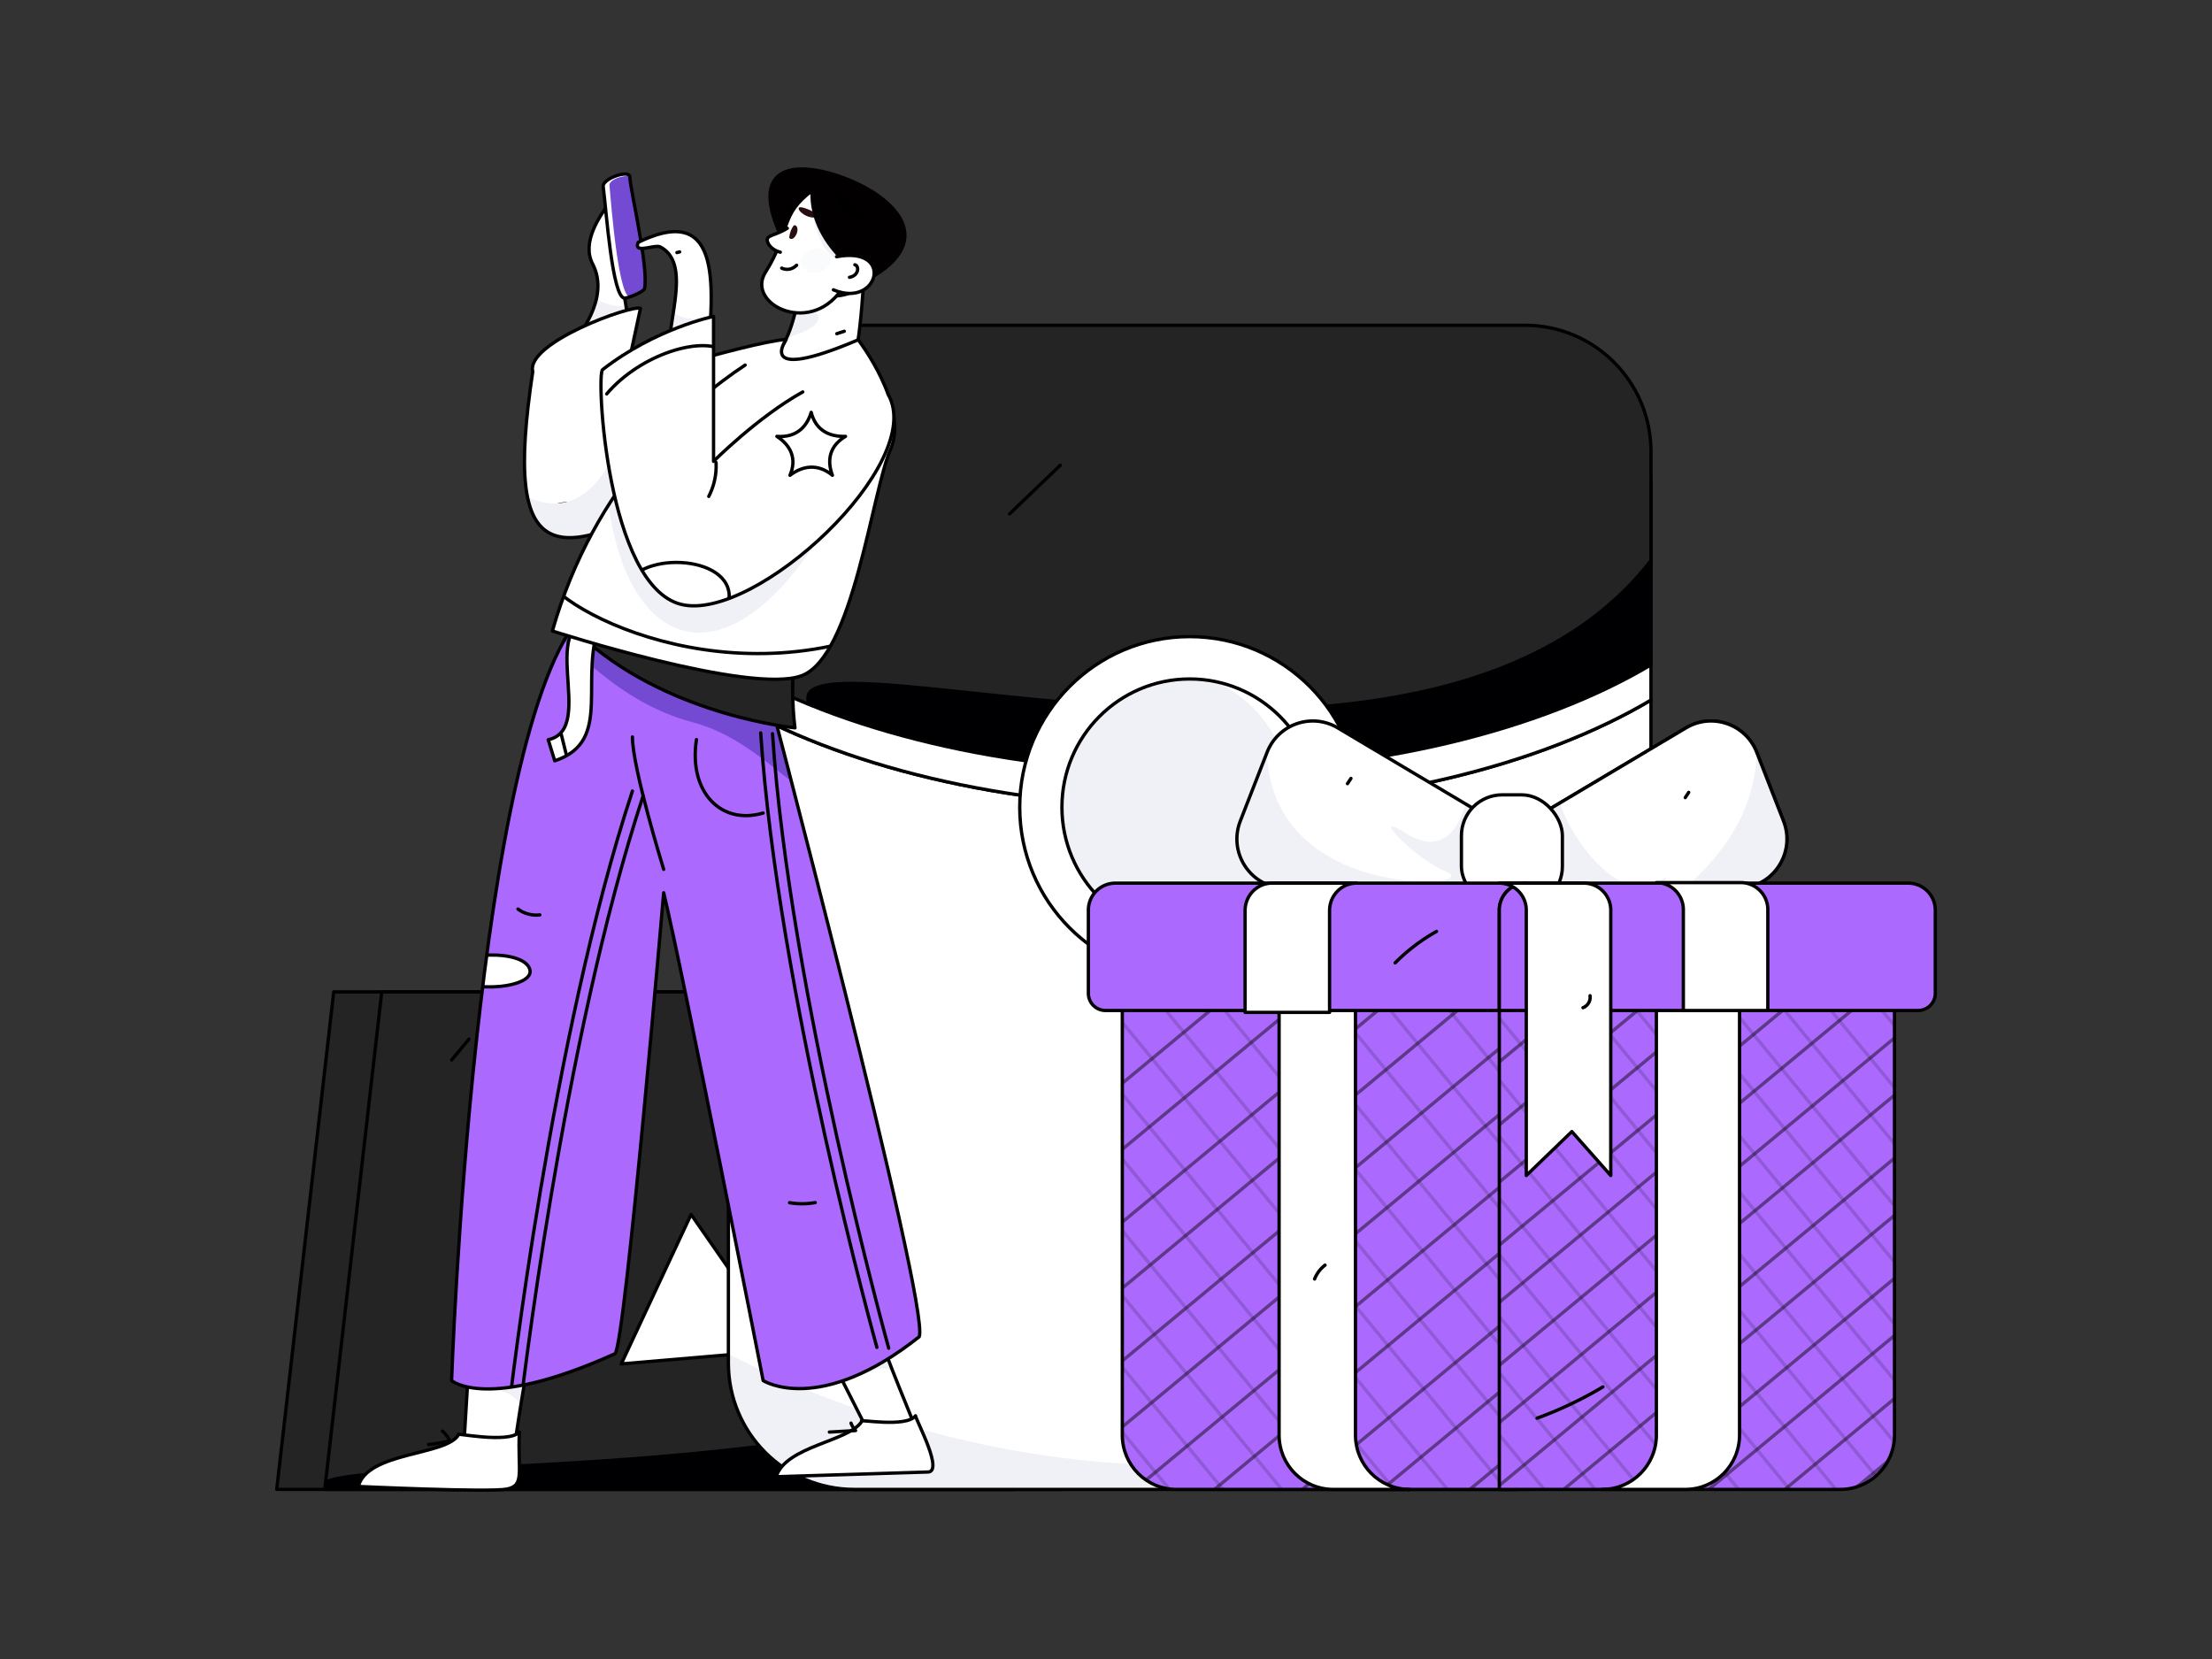 <svg xmlns="http://www.w3.org/2000/svg" viewBox="0 0 4000 3000" id="referral-marketing">
  <rect x="0" y="0" width="4000" height="3000" fill="#333333" stroke="none"/>
  <defs>
    <clipPath id="a">
      <polygon fill="#242424" stroke="#020000" stroke-linecap="round" stroke-linejoin="round" stroke-width="6" points="1922.205 2693.334 587.269 2693.334 690.335 1793.656 1819.138 1793.656 1922.205 2693.334"></polygon>
    </clipPath>
    <clipPath id="b">
      <path fill="#fff" stroke="#020000" stroke-linecap="round" stroke-linejoin="round" stroke-width="6" d="M1317.162,1265.902V2464.844c0,126.19,101.93,228.49,227.668,228.49H2757.815c125.737,0,227.668-102.3,227.668-228.49V1265.902c-199.404,118.384-499.016,193.736-834.161,193.736S1516.567,1384.286,1317.162,1265.902Z"></path>
    </clipPath>
    <clipPath id="c">
      <path fill="#242424" stroke="#020000" stroke-linecap="round" stroke-linejoin="round" stroke-width="6" d="M2757.815,588.239H1544.831c-125.739,0-227.668,102.287-227.668,228.477v385.55c199.404,118.384,499.014,193.736,834.16,193.736s634.757-75.353,834.161-193.736v-385.55C2985.483,690.525,2883.552,588.239,2757.815,588.239Z"></path>
    </clipPath>
    <clipPath id="d">
      <ellipse cx="2151.323" cy="1459.639" fill="#fff" stroke="#020000" stroke-linecap="round" stroke-linejoin="round" stroke-width="6" rx="231.017" ry="231.845"></ellipse>
    </clipPath>
    <clipPath id="e">
      <path fill="#fff" stroke="#020000" stroke-linecap="round" stroke-linejoin="round" stroke-width="6" d="M2712.195,1630.141l-392.214-24.144c-60.041-3.696-99.072-65.058-77.152-121.294l48.464-124.333c19.928-51.127,80.756-72.134,127.8-44.138l314.912,187.41Z"></path>
    </clipPath>
    <clipPath id="f">
      <path fill="#fff" stroke="#020000" stroke-linecap="round" stroke-linejoin="round" stroke-width="6" d="M2755.813,1630.141l392.214-24.144c60.041-3.696,99.072-65.058,77.152-121.294l-48.464-124.333c-19.928-51.127-80.756-72.134-127.8-44.138l-314.912,187.41Z"></path>
    </clipPath>
    <clipPath id="g">
      <path fill="#ab69fe" stroke="#020000" stroke-linecap="round" stroke-linejoin="round" stroke-width="6" d="M2744.1,2693.334h-616.691c-54.076,0-97.914-44.008-97.914-98.295V1755.942H2744.1Z"></path>
    </clipPath>
    <clipPath id="h">
      <path fill="#ab69fe" stroke="#020000" stroke-linecap="round" stroke-linejoin="round" stroke-width="6" d="M2711.236,2693.334h616.691c54.076,0,97.914-44.008,97.914-98.295V1755.942h-714.605Z"></path>
    </clipPath>
    <clipPath id="i">
      <path fill="#fff" stroke="#020000" stroke-linecap="round" stroke-linejoin="round" stroke-width="6" d="M1591.15,2414.602c0,11.368,71.067,183.028,71.067,183.028h-87.724l-100.089-197.238Z"></path>
    </clipPath>
    <clipPath id="j">
      <path fill="#fff" stroke="#020000" stroke-linecap="round" stroke-linejoin="round" stroke-width="6" d="M958.652,2453.993c-6.404,9.935-33.899,197.608-33.899,197.608l-85.426-46.482,13.643-225.404Z"></path>
    </clipPath>
    <clipPath id="k">
      <path fill="#fff" stroke="#020000" stroke-linecap="round" stroke-linejoin="round" stroke-width="6" d="M1099.373,370.087c-13.412,19.558-48.549,67.415-27.718,107.18,33.513,63.974-31.541,136.635-31.541,136.635,3.254-3.529,116.076-28.081,96.874-30.536C1127.723,529.378,1106.742,394.505,1099.373,370.087Z"></path>
    </clipPath>
    <clipPath id="l">
      <path fill="#fff" stroke="#020000" stroke-linecap="round" stroke-linejoin="round" stroke-width="6" d="M1158.135,557.582c-15.466-6.942-207.858,62.311-194.738,114.375-53.11,353.175,27.936,377.772,357.698,162.875,147.611-116.876,224.48-81.374,121.048-219.092-19.039-18.866-307.798,74.18-311.488,69.847Z"></path>
    </clipPath>
    <clipPath id="m">
      <path fill="#fff" stroke="#020000" stroke-linecap="round" stroke-linejoin="round" stroke-width="6" d="M1561.9,497.651c-1.359,43.339-7.55,105.843-12.182,129.115-15.044,75.592-48.38,39.179-137.587,119.449-12.784,23.608-32.485-32.325-17.581-94.636,36.512-32.878,45.172-98.989,49.729-113.501C1443.553,537.766,1559.803,498.783,1561.9,497.651Z"></path>
    </clipPath>
    <clipPath id="n">
      <path fill="#020000" stroke="#020000" stroke-linecap="round" stroke-linejoin="round" stroke-width="6" d="M1443.477,484.262c-107.372-174.128-26.351-198.005,69.073-167.264s192.605,114.146,56.597,188.349l-47.564-12.364-3.021-48.934"></path>
    </clipPath>
    <clipPath id="o">
      <path fill="#fff" stroke="#020000" stroke-linecap="round" stroke-linejoin="round" stroke-width="6" d="M1469.709,343.999c-61.312,44.873-39.044,74.617-85.458,148.24-37.103,58.855,87.048,119.373,142.624,23.254s6.105-155.047,6.105-155.047"></path>
    </clipPath>
    <clipPath id="p">
      <path fill="#fff" d="M1430.157,416.809c-11.727,31.966,13.888,39.655,26.526,10.493C1468.41,395.337,1442.796,387.647,1430.157,416.809Z"></path>
    </clipPath>
    <clipPath id="q">
      <path fill="#020000" stroke="#020000" stroke-linecap="round" stroke-linejoin="round" stroke-width="6" d="M1470.728,326.129c-19.924,111.19,98.419,179.217,98.419,179.217l37.266-35.784L1560.69,364.42Z"></path>
    </clipPath>
    <clipPath id="r">
      <path fill="#ab69fe" stroke="#020000" stroke-linecap="round" stroke-linejoin="round" stroke-width="6" d="M1662.217,2417.303c-181.534,143.931-282.183,79.246-282.183,79.246s-146.003-743.33-179.904-882.156c0,0-69.513,814.38-87.901,833.489-232.039,104.957-295.586,48.667-295.586,48.667s40.583-1179.372,238.337-1387.611l321.153,93.428S1682.995,2363.199,1662.217,2417.303Z"></path>
    </clipPath>
    <clipPath id="s">
      <path fill="#fff" stroke="#020000" stroke-linecap="round" stroke-linejoin="round" stroke-width="6" d="M1003.14,1375.794l-11.757-38.147c91.766-20.027-31.473-224.118,97.698-221.881C1041.476,1224.443,1112.756,1339.372,1003.14,1375.794Z"></path>
    </clipPath>
    <clipPath id="t">
      <path fill="#fff" stroke="#020000" stroke-linecap="round" stroke-linejoin="round" stroke-width="6" d="M1347.455,660.161c-100.649,66.293-273.029,215.69-348.592,480.84,0,0,357.897,115.61,450.844,80.851S1576.585,889.82,1610.485,812.22s-58.526-197.746-58.526-197.746c-187.671,79.86-130.613,0-130.613,0"></path>
    </clipPath>
    <clipPath id="u">
      <path fill="#fff" stroke="#020000" stroke-linecap="round" stroke-linejoin="round" stroke-width="6" d="M1129.434,539.158c5.682.155,34.926-11.423,36.125-17.338,7.791-38.444-26.708-182.591-26.519-201.545.146-14.661-50.128,2.635-48.265,17.044C1096.339,380.346,1107.131,538.549,1129.434,539.158Z"></path>
    </clipPath>
    <clipPath id="v">
      <path fill="#fff" stroke="#020000" stroke-linecap="round" stroke-linejoin="round" stroke-width="6" d="M1274.904,712.327c5.444-127.38,50.15-331.365-88.47-287.293A240.619,240.619,0,0,0,1154.072,438.28c-9.287,21.941,29.926,3.083,39.861,8.26,57.489,29.957,11.597,134.292,16.368,195.458C1196.901,645.984,1266.358,701.529,1274.904,712.327Z"></path>
    </clipPath>
    <clipPath id="w">
      <path fill="#fff" stroke="#020000" stroke-linecap="round" stroke-linejoin="round" stroke-width="6" d="M1451.662,708.731c-81.662,45.474-161.337,125.55-161.337,125.55V572.205s-104.672,21.531-200.675,96.224c-11.845,9.216,7.785,390.207,141.586,424.342s446.418-256.016,374.645-379.758"></path>
    </clipPath>
  </defs>
  <path fill="#fff" stroke="#020000" stroke-linecap="round" stroke-linejoin="round" stroke-width="6" d="M1390.317,1916.552h-17.227v-499.93c0-113.563-92.062-205.955-205.22-205.955-113.166,0-205.229,92.392-205.229,205.955v499.93H945.415v-499.93c0-123.094,99.792-223.243,222.455-223.243,122.654,0,222.447,100.15,222.447,223.243Z"></path>
  <polygon fill="#242424" stroke="#020000" stroke-linecap="round" stroke-linejoin="round" stroke-width="6" points="1835.336 2693.334 500.4 2693.334 603.466 1793.656 1732.27 1793.656 1835.336 2693.334"></polygon>
  <polygon fill="#242424" points="1922.205 2693.334 587.269 2693.334 690.335 1793.656 1819.138 1793.656 1922.205 2693.334"></polygon>
  <g clip-path="url(#a)">
    <path fill="#000002" d="M2379.934,1739.803c325.681,1093.68-1919.506,843.745-1792.665,953.532s1125.197,428.68,1125.197,428.68l482.258-96.858-206.682-1336.24-152.706-56.57"></path>
  </g>
  <polygon fill="none" stroke="#020000" stroke-linecap="round" stroke-linejoin="round" stroke-width="6" points="1922.205 2693.334 587.269 2693.334 690.335 1793.656 1819.138 1793.656 1922.205 2693.334"></polygon>
  <ellipse cx="1040.9" cy="1916.548" fill="#000002" rx="18.277" ry="18.342"></ellipse>
  <ellipse cx="1468.573" cy="1916.548" fill="#000002" rx="18.277" ry="18.342"></ellipse>
  <path fill="#fff" stroke="#020000" stroke-linecap="round" stroke-linejoin="round" stroke-width="6" d="M1477.19,1916.552H1459.963v-499.93c0-113.563-92.062-205.955-205.229-205.955-113.158,0-205.22,92.392-205.22,205.955v499.93h-17.226v-499.93c0-123.094,99.792-223.243,222.447-223.243,122.663,0,222.455,100.15,222.455,223.243Z"></path>
  <polygon fill="#fff" stroke="#020000" stroke-linecap="round" stroke-linejoin="round" stroke-width="6" points="1249.716 2196.117 1123.431 2466.404 1419.814 2441.018 1249.716 2196.117"></polygon>
  <ellipse cx="1022.624" cy="2163.198" fill="#242424" stroke="#020000" stroke-linecap="round" stroke-linejoin="round" stroke-width="6" rx="110.008" ry="110.402"></ellipse>
  <rect width="160.021" height="160.594" x="1370.286" y="2082.901" fill="#fff" stroke="#020000" stroke-linecap="round" stroke-linejoin="round" stroke-width="6"></rect>
  <path fill="none" stroke="#020000" stroke-linecap="round" stroke-linejoin="round" stroke-width="6" d="m848.081 1878.993-31.315 37.713M1681.072 2394.405a501.275 501.275 0 0 1-62.631 94.283"></path>
  <path fill="#fff" d="M1317.162,1265.902V2464.844c0,126.19,101.93,228.49,227.668,228.49H2757.815c125.737,0,227.668-102.3,227.668-228.49V1265.902c-199.404,118.384-499.016,193.736-834.161,193.736S1516.567,1384.286,1317.162,1265.902Z"></path>
  <g clip-path="url(#b)">
    <path fill="#eff1f7" d="M1073.363,2304.782c999.518,678.836,1948.376,188.565,2108.085-47.141s114.271,490.27,114.271,490.27S2227.312,3277.989,2105.048,3220.649s-1031.685-208.747-1031.685-208.747"></path>
  </g>
  <path fill="none" stroke="#020000" stroke-linecap="round" stroke-linejoin="round" stroke-width="6" d="M1317.162,1265.902V2464.844c0,126.19,101.93,228.49,227.668,228.49H2757.815c125.737,0,227.668-102.3,227.668-228.49V1265.902c-199.404,118.384-499.016,193.736-834.161,193.736S1516.567,1384.286,1317.162,1265.902Z"></path>
  <path fill="#fff" stroke="#020000" stroke-linecap="round" stroke-linejoin="round" stroke-width="6" d="M2757.815,651.875H1544.831c-125.739,0-227.668,102.287-227.668,228.477v385.55c199.404,118.384,499.014,193.736,834.16,193.736s634.757-75.353,834.161-193.736v-385.55C2985.483,754.162,2883.552,651.875,2757.815,651.875Z"></path>
  <path fill="#242424" d="M2757.815,588.239H1544.831c-125.739,0-227.668,102.287-227.668,228.477v385.55c199.404,118.384,499.014,193.736,834.16,193.736s634.757-75.353,834.161-193.736v-385.55C2985.483,690.525,2883.552,588.239,2757.815,588.239Z"></path>
  <g clip-path="url(#c)">
    <path fill="#000002" d="M3116.319,588.239c-30.298,1129.623-1722.349,490.667-1656.51,684.404s-384.795,294.205-384.795,294.205l2011.007,151.014,375.786-1426.34-474.673-25.142"></path>
  </g>
  <path fill="none" stroke="#020000" stroke-linecap="round" stroke-linejoin="round" stroke-width="6" d="M2757.815,588.239H1544.831c-125.739,0-227.668,102.287-227.668,228.477v385.55c199.404,118.384,499.014,193.736,834.16,193.736s634.757-75.353,834.161-193.736v-385.55C2985.483,690.525,2883.552,588.239,2757.815,588.239Z"></path>
  <ellipse cx="2151.323" cy="1459.639" fill="#fff" stroke="#020000" stroke-linecap="round" stroke-linejoin="round" stroke-width="6" rx="307.327" ry="308.428"></ellipse>
  <ellipse cx="2151.323" cy="1459.639" fill="#fff" rx="231.017" ry="231.845"></ellipse>
  <g clip-path="url(#d)">
    <ellipse cx="2102.436" cy="1443.932" fill="#eff1f7" rx="231.017" ry="231.845"></ellipse>
  </g>
  <ellipse cx="2151.323" cy="1459.639" fill="none" stroke="#020000" stroke-linecap="round" stroke-linejoin="round" stroke-width="6" rx="231.017" ry="231.845"></ellipse>
  <path fill="none" stroke="#020000" stroke-linecap="round" stroke-linejoin="round" stroke-width="6" d="m1917.348 841.304-91.859 87.997M2648.323 2065.044a295.22 295.22 0 0 1-113.272 112.516"></path>
  <path fill="#000002" d="M1348.554,2207.401l68.894,25.142"></path>
  <path fill="#fff" d="M2712.195,1630.141l-392.214-24.144c-60.041-3.696-99.072-65.058-77.152-121.294l48.464-124.333c19.928-51.127,80.756-72.134,127.8-44.138l314.912,187.41Z"></path>
  <g clip-path="url(#e)">
    <path fill="#eff1f7" d="M2659.255,1402.418c-9.693,99.74-50.888,146.772-117.931,103.794s11.282,42.977,75.915,71.359-319.048,52.57-325.946-217.202c-4.575-178.928-64.184,178.638-64.184,178.638l9.552,144.791,67.992,40.545,289.174,48.654,130.856-128.121V1474.588Z"></path>
  </g>
  <path fill="none" stroke="#020000" stroke-linecap="round" stroke-linejoin="round" stroke-width="6" d="M2712.195,1630.141l-392.214-24.144c-60.041-3.696-99.072-65.058-77.152-121.294l48.464-124.333c19.928-51.127,80.756-72.134,127.8-44.138l314.912,187.41Z"></path>
  <path fill="#fff" stroke="#020000" stroke-linecap="round" stroke-linejoin="round" stroke-width="6" d="M2755.813,1630.141l392.214-24.144c60.041-3.696,99.072-65.058,77.152-121.294l-48.464-124.333c-19.928-51.127-80.756-72.134-127.8-44.138l-314.912,187.41Z"></path>
  <path fill="#fff" d="M2755.813,1630.141l392.214-24.144c60.041-3.696,99.072-65.058,77.152-121.294l-48.464-124.333c-19.928-51.127-80.756-72.134-127.8-44.138l-314.912,187.41Z"></path>
  <g clip-path="url(#f)">
    <path fill="#eff1f7" d="M2808.753,1402.418c9.693,99.74,119.467,236.578,186.51,193.601s-72.668,87.26-137.301,115.641,311.855-81.518,318.753-351.29c4.575-178.928,64.184,178.638,64.184,178.638l-9.552,144.791-67.992,40.545-289.174,48.654L2743.325,1644.875V1474.588Z"></path>
  </g>
  <path fill="none" stroke="#020000" stroke-linecap="round" stroke-linejoin="round" stroke-width="6" d="M2755.813,1630.141l392.214-24.144c60.041-3.696,99.072-65.058,77.152-121.294l-48.464-124.333c-19.928-51.127-80.756-72.134-127.8-44.138l-314.912,187.41Z"></path>
  <rect width="182.552" height="203.351" x="2642.728" y="1437.332" fill="#fff" stroke="#020000" stroke-linecap="round" stroke-linejoin="round" stroke-width="6" rx="73.76"></rect>
  <path fill="#ab69fe" d="M2744.1,2693.334h-616.691c-54.076,0-97.914-44.008-97.914-98.295V1755.942H2744.1Z"></path>
  <g clip-path="url(#g)">
    <g opacity=".16">
      <polygon fill="none" stroke="#020000" stroke-linecap="round" stroke-linejoin="round" stroke-width="6" points="2468.66 3123.507 2405.335 3175.964 1459.564 2026.07 1522.888 1973.613 2468.66 3123.507"></polygon>
      <polygon fill="none" stroke="#020000" stroke-linecap="round" stroke-linejoin="round" stroke-width="6" points="2589.427 3023.465 2526.103 3075.921 1580.332 1926.028 1643.656 1873.571 2589.427 3023.465"></polygon>
      <polygon fill="none" stroke="#020000" stroke-linecap="round" stroke-linejoin="round" stroke-width="6" points="2710.195 2923.422 2646.871 2975.879 1701.099 1825.986 1764.424 1773.529 2710.195 2923.422"></polygon>
      <polygon fill="none" stroke="#020000" stroke-linecap="round" stroke-linejoin="round" stroke-width="6" points="2830.963 2823.38 2767.639 2875.837 1821.867 1725.943 1885.191 1673.486 2830.963 2823.38"></polygon>
      <polygon fill="none" stroke="#020000" stroke-linecap="round" stroke-linejoin="round" stroke-width="6" points="2951.731 2723.337 2888.406 2775.794 1942.635 1625.901 2005.959 1573.444 2951.731 2723.337"></polygon>
      <polygon fill="none" stroke="#020000" stroke-linecap="round" stroke-linejoin="round" stroke-width="6" points="3072.498 2623.295 3009.174 2675.752 2063.403 1525.859 2126.727 1473.402 3072.498 2623.295"></polygon>
      <polygon fill="none" stroke="#020000" stroke-linecap="round" stroke-linejoin="round" stroke-width="6" points="3193.266 2523.253 3129.942 2575.71 2184.17 1425.816 2247.495 1373.359 3193.266 2523.253"></polygon>
      <polygon fill="none" stroke="#020000" stroke-linecap="round" stroke-linejoin="round" stroke-width="6" points="3314.034 2423.21 3250.71 2475.667 2304.938 1325.774 2368.262 1273.317 3314.034 2423.21"></polygon>
    </g>
    <g opacity=".46">
      <polygon fill="none" stroke="#020000" stroke-linecap="round" stroke-linejoin="round" stroke-width="6" points="1396.343 2232.396 1331.958 2154.115 2517.724 1171.843 2582.108 1250.124 1396.343 2232.396"></polygon>
      <polygon fill="none" stroke="#020000" stroke-linecap="round" stroke-linejoin="round" stroke-width="6" points="1519.133 2381.687 1454.748 2303.406 2640.514 1321.134 2704.898 1399.415 1519.133 2381.687"></polygon>
      <polygon fill="none" stroke="#020000" stroke-linecap="round" stroke-linejoin="round" stroke-width="6" points="1641.922 2530.978 1577.538 2452.697 2763.303 1470.426 2827.688 1548.706 1641.922 2530.978"></polygon>
      <polygon fill="none" stroke="#020000" stroke-linecap="round" stroke-linejoin="round" stroke-width="6" points="1764.712 2680.269 1700.328 2601.988 2886.093 1619.717 2950.478 1697.997 1764.712 2680.269"></polygon>
      <polygon fill="none" stroke="#020000" stroke-linecap="round" stroke-linejoin="round" stroke-width="6" points="1887.502 2829.56 1823.118 2751.279 3008.883 1769.008 3073.268 1847.288 1887.502 2829.56"></polygon>
      <polygon fill="none" stroke="#020000" stroke-linecap="round" stroke-linejoin="round" stroke-width="6" points="2010.292 2978.851 1945.907 2900.57 3131.673 1918.299 3196.057 1996.579 2010.292 2978.851"></polygon>
      <polygon fill="none" stroke="#020000" stroke-linecap="round" stroke-linejoin="round" stroke-width="6" points="2133.082 3128.142 2068.697 3049.861 3254.463 2067.59 3318.847 2145.87 2133.082 3128.142"></polygon>
      <polygon fill="none" stroke="#020000" stroke-linecap="round" stroke-linejoin="round" stroke-width="6" points="2255.872 3277.433 2191.487 3199.152 3377.252 2216.881 3441.637 2295.161 2255.872 3277.433"></polygon>
    </g>
  </g>
  <path fill="none" stroke="#020000" stroke-linecap="round" stroke-linejoin="round" stroke-width="6" d="M2744.1,2693.334h-616.691c-54.076,0-97.914-44.008-97.914-98.295V1755.942H2744.1Z"></path>
  <path fill="#ab69fe" d="M2711.236,2693.334h616.691c54.076,0,97.914-44.008,97.914-98.295V1755.942h-714.605Z"></path>
  <g clip-path="url(#h)">
    <g opacity=".16">
      <polygon fill="none" stroke="#020000" stroke-linecap="round" stroke-linejoin="round" stroke-width="6" points="3139.433 3003.08 3084.593 3048.509 2265.532 2052.674 2320.372 2007.245 3139.433 3003.08"></polygon>
      <polygon fill="none" stroke="#020000" stroke-linecap="round" stroke-linejoin="round" stroke-width="6" points="3244.021 2916.441 3189.181 2961.87 2370.119 1966.034 2424.96 1920.605 3244.021 2916.441"></polygon>
      <polygon fill="none" stroke="#020000" stroke-linecap="round" stroke-linejoin="round" stroke-width="6" points="3348.609 2829.802 3293.768 2875.231 2474.707 1879.395 2529.548 1833.966 3348.609 2829.802"></polygon>
      <polygon fill="none" stroke="#020000" stroke-linecap="round" stroke-linejoin="round" stroke-width="6" points="3453.197 2743.163 3398.356 2788.592 2579.295 1792.756 2634.135 1747.327 3453.197 2743.163"></polygon>
      <polygon fill="none" stroke="#020000" stroke-linecap="round" stroke-linejoin="round" stroke-width="6" points="3557.784 2656.524 3502.944 2701.953 2683.883 1706.117 2738.723 1660.688 3557.784 2656.524"></polygon>
      <polygon fill="none" stroke="#020000" stroke-linecap="round" stroke-linejoin="round" stroke-width="6" points="3662.372 2569.885 3607.532 2615.314 2788.471 1619.478 2843.311 1574.049 3662.372 2569.885"></polygon>
      <polygon fill="none" stroke="#020000" stroke-linecap="round" stroke-linejoin="round" stroke-width="6" points="3766.96 2483.246 3712.12 2528.675 2893.059 1532.839 2947.899 1487.41 3766.96 2483.246"></polygon>
      <polygon fill="none" stroke="#020000" stroke-linecap="round" stroke-linejoin="round" stroke-width="6" points="3871.548 2396.607 3816.708 2442.036 2997.646 1446.2 3052.487 1400.771 3871.548 2396.607"></polygon>
    </g>
    <g opacity=".46">
      <polygon fill="none" stroke="#020000" stroke-linecap="round" stroke-linejoin="round" stroke-width="6" points="2210.781 2231.356 2155.022 2163.564 3181.924 1312.892 3237.682 1380.685 2210.781 2231.356"></polygon>
      <polygon fill="none" stroke="#020000" stroke-linecap="round" stroke-linejoin="round" stroke-width="6" points="2317.12 2360.646 2261.361 2292.853 3288.263 1442.182 3344.021 1509.975 2317.12 2360.646"></polygon>
      <polygon fill="none" stroke="#020000" stroke-linecap="round" stroke-linejoin="round" stroke-width="6" points="2423.459 2489.936 2367.7 2422.143 3394.602 1571.472 3450.36 1639.264 2423.459 2489.936"></polygon>
      <polygon fill="none" stroke="#020000" stroke-linecap="round" stroke-linejoin="round" stroke-width="6" points="2529.798 2619.225 2474.039 2551.433 3500.941 1700.761 3556.699 1768.554 2529.798 2619.225"></polygon>
      <polygon fill="none" stroke="#020000" stroke-linecap="round" stroke-linejoin="round" stroke-width="6" points="2636.137 2748.515 2580.378 2680.722 3607.28 1830.051 3663.038 1897.844 2636.137 2748.515"></polygon>
      <polygon fill="none" stroke="#020000" stroke-linecap="round" stroke-linejoin="round" stroke-width="6" points="2742.476 2877.805 2686.717 2810.012 3713.619 1959.341 3769.377 2027.133 2742.476 2877.805"></polygon>
      <polygon fill="none" stroke="#020000" stroke-linecap="round" stroke-linejoin="round" stroke-width="6" points="2848.815 3007.094 2793.056 2939.302 3819.958 2088.63 3875.716 2156.423 2848.815 3007.094"></polygon>
      <polygon fill="none" stroke="#020000" stroke-linecap="round" stroke-linejoin="round" stroke-width="6" points="2955.154 3136.384 2899.395 3068.591 3926.297 2217.92 3982.055 2285.713 2955.154 3136.384"></polygon>
    </g>
  </g>
  <path fill="none" stroke="#020000" stroke-linecap="round" stroke-linejoin="round" stroke-width="6" d="M2711.236,2693.334h616.691c54.076,0,97.914-44.008,97.914-98.295V1755.942h-714.605Z"></path>
  <path fill="#fff" stroke="#020000" stroke-linecap="round" stroke-linejoin="round" stroke-width="6" d="M2451.14 2595.039V1755.942h-138.125v839.097c0 54.287 43.838 98.295 97.914 98.295h138.125C2494.978 2693.334 2451.14 2649.326 2451.14 2595.039ZM2995.263 1755.942v839.097c0 54.287-43.837 98.295-97.914 98.295h150.377c54.076 0 97.914-44.008 97.914-98.295V1755.942Z"></path>
  <path fill="#ab69fe" stroke="#020000" stroke-linecap="round" stroke-linejoin="round" stroke-width="6" d="M2760.002,1597.007h-743.13a48.861,48.861,0,0,0-48.765,48.955v150.204a31.074,31.074,0,0,0,31.014,31.134h712.116V1645.962A48.86,48.86,0,0,1,2760.002,1597.007Z"></path>
  <path fill="#ab69fe" stroke="#020000" stroke-linecap="round" stroke-linejoin="round" stroke-width="6" d="M3450.835,1597.007h-690.833a48.861,48.861,0,0,0-48.765,48.955v181.338h757.35a31.074,31.074,0,0,0,31.014-31.134v-150.204A48.861,48.861,0,0,0,3450.835,1597.007Z"></path>
  <path fill="#fff" stroke="#020000" stroke-linecap="round" stroke-linejoin="round" stroke-width="6" d="M3148.016 1596.019H2995.263a48.967 48.967 0 0 1 48.766 49.165v182.116h152.753V1645.184A48.966 48.966 0 0 0 3148.016 1596.019ZM2453.041 1597.007H2300.287c-26.933 0-48.765 22.243-48.765 49.681v184.027h152.753V1646.688C2404.275 1619.25 2426.108 1597.007 2453.041 1597.007ZM2711.236 1597.007h152.753a48.86 48.86 0 0 1 48.765 48.955v479.747l-70.363-79.468-82.39 79.468V1645.962A48.86 48.86 0 0 0 2711.236 1597.007Z"></path>
  <path fill="none" stroke="#020000" stroke-linecap="round" stroke-linejoin="round" stroke-width="6" d="M2597.735 1684.303a337.097 337.097 0 0 0-74.906 56.95M2898.524 2507.995a707.681 707.681 0 0 1-118.999 56.57M2442.92 1407.649l-6.26 9.43M2396.107 2287.745A59.681 59.681 0 0 0 2377.21 2312.82M2875.294 1800.568a20.186 20.186 0 0 1-12.731 21.68M3053.705 1432.88l-6.263 9.428"></path>
  <path fill="#fff" d="M1591.15,2414.602c0,11.368,71.067,183.028,71.067,183.028h-87.724l-100.089-197.238Z"></path>
  <g clip-path="url(#i)">
    <path fill="#eff1f7" d="M1486.911,2455.668c72.703,79.658,108.805-28.879,140.74,47.636,1.239-29.434,7.698-106.858-36.501-88.703"></path>
  </g>
  <path fill="none" stroke="#020000" stroke-linecap="round" stroke-linejoin="round" stroke-width="6" d="M1591.15,2414.602c0,11.368,71.067,183.028,71.067,183.028h-87.724l-100.089-197.238Z"></path>
  <path fill="#fff" stroke="#020000" stroke-linecap="round" stroke-linejoin="round" stroke-width="6" d="M1655.555,2560.115c-16.478,22.456-106.519,5.362-97.022,9.91-22.325,36.752-137.321,44.364-155.045,100.362l272.959-8.468C1708.407,2664.065,1657.423,2570.512,1655.555,2560.115Z"></path>
  <path fill="#fff" d="M958.652,2453.993c-6.404,9.935-33.899,197.608-33.899,197.608l-85.426-46.482,13.643-225.404Z"></path>
  <g clip-path="url(#j)">
    <path fill="#eff1f7" d="M839.326,2484.67c-55.911,30.11,116.666,4.212,104.23,77.617,12.617-21.534,68.233-116.604,15.095-108.294"></path>
  </g>
  <path fill="none" stroke="#020000" stroke-linecap="round" stroke-linejoin="round" stroke-width="6" d="M958.652,2453.993c-6.404,9.935-33.899,197.608-33.899,197.608l-85.426-46.482,13.643-225.404Z"></path>
  <path fill="#fff" stroke="#020000" stroke-linecap="round" stroke-linejoin="round" stroke-width="6" d="M939.162,2589.602c-19.197,21.562-119.94.45-109.879,4.587-20.93,38.18-165.246,30.657-181.29,93.799,0,0,235.274,11.003,268.332,4.762C949.744,2686.44,935.861,2660.839,939.162,2589.602Z"></path>
  <path fill="#fff" d="M1099.373,370.087c-13.412,19.558-48.549,67.415-27.718,107.18,33.513,63.974-31.541,136.635-31.541,136.635,3.254-3.529,116.076-28.081,96.874-30.536C1127.723,529.378,1106.742,394.505,1099.373,370.087Z"></path>
  <g clip-path="url(#k)">
    <path fill="#eff1f7" d="M1047.713,523.942c56.453,39.238,88.678,28.484,88.678,28.484-20.178,34.881-98.441,61.5-125.848,61.475l42.671-73.955"></path>
  </g>
  <path fill="none" stroke="#020000" stroke-linecap="round" stroke-linejoin="round" stroke-width="6" d="M1099.373,370.087c-13.412,19.558-48.549,67.415-27.718,107.18,33.513,63.974-31.541,136.635-31.541,136.635,3.254-3.529,116.076-28.081,96.874-30.536C1127.723,529.378,1106.742,394.505,1099.373,370.087Z"></path>
  <path fill="#fff" d="M1158.135,557.582c-15.466-6.942-207.858,62.311-194.738,114.375-53.11,353.175,27.936,377.772,357.698,162.875,147.611-116.876,224.48-81.374,121.048-219.092-19.039-18.866-307.798,74.18-311.488,69.847Z"></path>
  <g clip-path="url(#l)">
    <path fill="#fff" stroke="#020000" stroke-linecap="round" stroke-linejoin="round" stroke-width="6" d="M1111.765,958.048c-1.746,63.234-143.903,65.191-148.873-.007C964.639,894.813,1106.796,892.856,1111.765,958.048Z"></path>
    <path fill="#eff1f7" d="M873.198,836.255c125.665,135.343,241.613,89.541,280.791-172.518,21.573-144.301,141.019,273.754,141.019,273.754l-303.624,77.996s-41.309,84.308-72.426-25.071L887.841,881.037"></path>
  </g>
  <path fill="none" stroke="#020000" stroke-linecap="round" stroke-linejoin="round" stroke-width="6" d="M1158.135,557.582c-15.466-6.942-207.858,62.311-194.738,114.375-53.11,353.175,27.936,377.772,357.698,162.875,147.611-116.876,224.48-81.374,121.048-219.092-19.039-18.866-307.798,74.18-311.488,69.847Z"></path>
  <path fill="#fff" d="M1561.9,497.651c-1.359,43.339-7.55,105.843-12.182,129.115-15.044,75.592-48.38,39.179-137.587,119.449-12.784,23.608-32.485-32.325-17.581-94.636,36.512-32.878,45.172-98.989,49.729-113.501C1443.553,537.766,1559.803,498.783,1561.9,497.651Z"></path>
  <g clip-path="url(#m)">
    <path fill="#eff1f7" d="M1388.313,611.316c3.26,12.041,123.996-18.422,83.784-49.364l-88.966-48.247Z"></path>
  </g>
  <path fill="none" stroke="#020000" stroke-linecap="round" stroke-linejoin="round" stroke-width="6" d="M1561.9,497.651c-1.359,43.339-7.55,105.843-12.182,129.115-15.044,75.592-48.38,39.179-137.587,119.449-12.784,23.608-32.485-32.325-17.581-94.636,36.512-32.878,45.172-98.989,49.729-113.501C1443.553,537.766,1559.803,498.783,1561.9,497.651Z"></path>
  <path fill="#fff" stroke="#020000" stroke-linecap="round" stroke-linejoin="round" stroke-width="6" d="M1504.892,488.918c64.138-24.537,82.402,42.714,2.062,46.685"></path>
  <path fill="#020000" d="M1443.477,484.262c-107.372-174.128-26.351-198.005,69.073-167.264s192.605,114.146,56.597,188.349l-47.564-12.364-3.021-48.934"></path>
  <g clip-path="url(#n)">
    <path fill="#000002" d="M1456.761,358.729c-1.428-10.624-33.419-.815-43.675,59.781s23.322,28.602,23.322,28.602"></path>
  </g>
  <path fill="none" stroke="#020000" stroke-linecap="round" stroke-linejoin="round" stroke-width="6" d="M1443.477,484.262c-107.372-174.128-26.351-198.005,69.073-167.264s192.605,114.146,56.597,188.349l-47.564-12.364-3.021-48.934"></path>
  <path fill="#fff" d="M1469.709,343.999c-61.312,44.873-39.044,74.617-85.458,148.24-37.103,58.855,87.048,119.373,142.624,23.254s6.105-155.047,6.105-155.047"></path>
  <g clip-path="url(#o)">
    <path fill="#eff1f7" d="M1523.581,473.032c-60.485-19.209-57.683-131.3-57.683-131.3l46.41,15.882,23.35,58.107"></path>
  </g>
  <path fill="none" stroke="#020000" stroke-linecap="round" stroke-linejoin="round" stroke-width="6" d="M1469.709,343.999c-61.312,44.873-39.044,74.617-85.458,148.24-37.103,58.855,87.048,119.373,142.624,23.254s6.105-155.047,6.105-155.047"></path>
  <path fill="#fff" d="M1430.157,416.809c-11.727,31.966,13.888,39.655,26.526,10.493C1468.41,395.337,1442.796,387.647,1430.157,416.809Z"></path>
  <g clip-path="url(#p)">
    <path fill="#280e0e" d="M1426.807,417.709c-5.043,15.563,7.549,20.833,14.136,4.078C1445.986,406.226,1433.395,400.955,1426.807,417.709Z"></path>
  </g>
  <path fill="#fff" d="M1423.682,412.76c-20.211,12.381-33.592,12.141-35.921,18.842s6.395,20.343,23.267,24.43"></path>
  <path fill="none" stroke="#020000" stroke-linecap="round" stroke-linejoin="round" stroke-width="6" d="M1423.682,412.76c-20.211,12.381-33.592,12.141-35.921,18.842s6.395,20.343,23.267,24.43"></path>
  <path fill="#eff1f7" d="M1449.697,480.569c4.634,10.253,19.398,14.985,33.427,10.5,14.516-4.641,22.844-17.36,18.106-28.335-4.774-11.058-20.73-15.579-35.142-10.198C1452.166,457.734,1445.031,470.243,1449.697,480.569Z" opacity=".27"></path>
  <path fill="#280e0e" d="M1452.956,375.666c27.551,8.002,29.662,20.889,12.102,16.971S1434.955,370.438,1452.956,375.666Z"></path>
  <path fill="none" stroke="#020000" stroke-linecap="round" stroke-linejoin="round" stroke-width="6" d="M1440.546,479.643c-13.397,12.868-27.007,5.198-27.007,5.198"></path>
  <path fill="#020000" d="M1470.728,326.129c-19.924,111.19,98.419,179.217,98.419,179.217l37.266-35.784L1560.69,364.42Z"></path>
  <g clip-path="url(#q)">
    <path fill="#000002" d="M1575.914,477.767c-25.949-31.784-64.027-27.086-67.181-20.729s31.335,17.232,31.335,17.232"></path>
  </g>
  <path fill="none" stroke="#020000" stroke-linecap="round" stroke-linejoin="round" stroke-width="6" d="M1470.728,326.129c-19.924,111.19,98.419,179.217,98.419,179.217l37.266-35.784L1560.69,364.42Z"></path>
  <path fill="#fff" stroke="#020000" stroke-linecap="round" stroke-linejoin="round" stroke-width="6" d="M1512.798,464.194c105.806-19.87,75.792,94.411-5.764,59.889"></path>
  <path fill="none" stroke="#020000" stroke-linecap="round" stroke-linejoin="round" stroke-width="6" d="M1545.86,478.839c7.825,1.412,7.91,19.466-9.762,22.645"></path>
  <path fill="#000002" d="M1513.394,346.655c-10.272,30.416,55.818,56.328,55.818,56.328Z"></path>
  <path fill="#ab69fe" d="M1662.217,2417.303c-181.534,143.931-282.183,79.246-282.183,79.246s-146.003-743.33-179.904-882.156c0,0-69.513,814.38-87.901,833.489-232.039,104.957-295.586,48.667-295.586,48.667s40.583-1179.372,238.337-1387.611l321.153,93.428S1682.995,2363.199,1662.217,2417.303Z"></path>
  <g clip-path="url(#r)">
    <path fill="#754ad2" d="M854.203,981.398c153.831,167.605,251.262,285.648,398.216,324.656s206.25,182.618,375.53,195.256,53.366-212.634,53.366-212.634l-254.163-142.061-408.183-35.985"></path>
    <path fill="none" stroke="#020000" stroke-linecap="round" stroke-linejoin="round" stroke-width="6" d="M1163.008,1439.273c-146.424,443.784-222.381,1108.97-222.381,1108.97"></path>
    <path fill="none" stroke="#020000" stroke-linecap="round" stroke-linejoin="round" stroke-width="6" d="M1143.624 1430.453c-146.424 443.784-222.381 1108.97-222.381 1108.97M1396.946 1326.77c30.562 464.75 210.114 1111.19 210.114 1111.19"></path>
    <path fill="none" stroke="#020000" stroke-linecap="round" stroke-linejoin="round" stroke-width="6" d="M1375.563,1325.326c30.562,464.75,210.114,1111.19,210.114,1111.19"></path>
    <path fill="#fff" stroke="#020000" stroke-linecap="round" stroke-linejoin="round" stroke-width="6" d="M958.652,1755.819c2.501,34.724-136.931,42.007-142.006-.008C814.144,1721.096,953.576,1713.813,958.652,1755.819Z"></path>
  </g>
  <path fill="none" stroke="#020000" stroke-linecap="round" stroke-linejoin="round" stroke-width="6" d="M1662.217,2417.303c-181.534,143.931-282.183,79.246-282.183,79.246s-146.003-743.33-179.904-882.156c0,0-69.513,814.38-87.901,833.489-232.039,104.957-295.586,48.667-295.586,48.667s40.583-1179.372,238.337-1387.611l321.153,93.428S1682.995,2363.199,1662.217,2417.303Z"></path>
  <path fill="#242424" stroke="#020000" stroke-linecap="round" stroke-linejoin="round" stroke-width="6" d="M1062.954,1160.926c155.838,134.527,374.622,155.246,374.622,155.246s-12.851-89.807,6.387-160.162"></path>
  <path fill="#fff" d="M1003.14,1375.794l-11.757-38.147c91.766-20.027-31.473-224.118,97.698-221.881C1041.476,1224.443,1112.756,1339.372,1003.14,1375.794Z"></path>
  <g clip-path="url(#s)">
    <path fill="#fff" stroke="#020000" stroke-linecap="round" stroke-linejoin="round" stroke-width="6" d="M1010.491,1309.96l18.706,75.413L964.829,1396.45c.208-25.852-22.686-85.563,25.583-79.997"></path>
  </g>
  <path fill="none" stroke="#020000" stroke-linecap="round" stroke-linejoin="round" stroke-width="6" d="M1003.14,1375.794l-11.757-38.147c91.766-20.027-31.473-224.118,97.698-221.881C1041.476,1224.443,1112.756,1339.372,1003.14,1375.794Z"></path>
  <path fill="#fff" d="M1347.455,660.161c-100.649,66.293-273.029,215.69-348.592,480.84,0,0,357.897,115.61,450.844,80.851S1576.585,889.82,1610.485,812.22s-58.526-197.746-58.526-197.746c-187.671,79.86-130.613,0-130.613,0"></path>
  <g clip-path="url(#t)">
    <path fill="none" stroke="#020000" stroke-linecap="round" stroke-linejoin="round" stroke-width="6" d="M998.863,1012.736c-93.714,24.419,206.528,235.222,534.946,148.19"></path>
    <path fill="#eff1f7" d="M1097.385,889.274c30.674,301.149,231.687,365.766,416.452,27.047s-323.98,21.17-323.98,21.17l-46.232-26.821"></path>
  </g>
  <path fill="none" stroke="#020000" stroke-linecap="round" stroke-linejoin="round" stroke-width="6" d="M1347.455,660.161c-100.649,66.293-273.029,215.69-348.592,480.84,0,0,357.897,115.61,450.844,80.851S1576.585,889.82,1610.485,812.22s-58.526-197.746-58.526-197.746c-187.671,79.86-130.613,0-130.613,0"></path>
  <path fill="#fff" d="M1129.434,539.158c5.682.155,34.926-11.423,36.125-17.338,7.791-38.444-26.708-182.591-26.519-201.545.146-14.661-50.128,2.635-48.265,17.044C1096.339,380.346,1107.131,538.549,1129.434,539.158Z"></path>
  <g clip-path="url(#u)">
    <path fill="#754ad2" d="M1140.775,537.295c76.019-2.22,10.51-134.303,11.885-205.012,9.204-23.907-52.01-13.868-50.544,3.173C1105.967,380.21,1119.263,543.234,1140.775,537.295Z"></path>
  </g>
  <path fill="none" stroke="#020000" stroke-linecap="round" stroke-linejoin="round" stroke-width="6" d="M1129.434,539.158c5.682.155,34.926-11.423,36.125-17.338,7.791-38.444-26.708-182.591-26.519-201.545.146-14.661-50.128,2.635-48.265,17.044C1096.339,380.346,1107.131,538.549,1129.434,539.158Z"></path>
  <path fill="#fff" d="M1274.904,712.327c5.444-127.38,50.15-331.365-88.47-287.293A240.619,240.619,0,0,0,1154.072,438.28c-9.287,21.941,29.926,3.083,39.861,8.26,57.489,29.957,11.597,134.292,16.368,195.458C1196.901,645.984,1266.358,701.529,1274.904,712.327Z"></path>
  <g clip-path="url(#v)">
    <path fill="#eff1f7" d="M1204.665,550.904c21.183,37.783,80.471,22.628,80.471,22.628-24.615,46.561-56.434,35.782-86.284,34.047"></path>
  </g>
  <path fill="none" stroke="#020000" stroke-linecap="round" stroke-linejoin="round" stroke-width="6" d="M1274.904,712.327c5.444-127.38,50.15-331.365-88.47-287.293A240.619,240.619,0,0,0,1154.072,438.28c-9.287,21.941,29.926,3.083,39.861,8.26,57.489,29.957,11.597,134.292,16.368,195.458C1196.901,645.984,1266.358,701.529,1274.904,712.327Z"></path>
  <path fill="#fff" d="M1451.662,708.731c-81.662,45.474-161.337,125.55-161.337,125.55V572.205s-104.672,21.531-200.675,96.224c-11.845,9.216,7.785,390.207,141.586,424.342s446.418-256.016,374.645-379.758"></path>
  <g clip-path="url(#w)">
    <path fill="#fff" stroke="#020000" stroke-linecap="round" stroke-linejoin="round" stroke-width="6" d="M1097.122 712.327c62.233-73.005 172.245-104.275 211.289-78.221M1318.611 1076.067c-1.734 78.651-185.951 78.708-189.554-.007C1130.791 997.416 1315.008 997.359 1318.611 1076.067Z"></path>
  </g>
  <path fill="none" stroke="#020000" stroke-linecap="round" stroke-linejoin="round" stroke-width="6" d="M1451.662 708.731c-81.662 45.474-161.337 125.55-161.337 125.55V572.205s-104.672 21.531-200.675 96.224c-11.845 9.216 7.785 390.207 141.586 424.342s446.418-256.016 374.645-379.758M1143.624 1332.657c0 56.453 56.506 239.391 56.506 239.391M1259.417 1337.343c-14.643 95.265 44.773 155.246 120.618 132.9"></path>
  <path fill="#fff" stroke="#020000" stroke-linecap="round" stroke-linejoin="round" stroke-width="6" d="M1466.894,745.63c7.905,31.643,31.798,44.494,62.093,43.48-28.781,17.024-34.079,42.897-23.717,70.353-25.693-21.122-52.86-17.982-76.751,0,12.902-30.078,1.41-54.01-23.717-70.353C1438.468,791.642,1458.532,773.712,1466.894,745.63Z"></path>
  <path fill="none" stroke="#020000" stroke-linecap="round" stroke-linejoin="round" stroke-width="6" d="M1294.821 836.255a119.533 119.533 0 0 1-13.146 61.363M936.669 1643.867a55.525 55.525 0 0 0 39.581 10.527M1427.789 2174.867a136.45 136.45 0 0 0 46.383-.194M800.171 2588.021a57.489 57.489 0 0 1 13.433 17.698q-19.133 4.173-38.645 6.425M1538.9 2573.421a41.819 41.819 0 0 0 8.287 13.476l-47.393 2.754M1526.742 599.037l-13.539 4.371M1224.093 456.729l4.884-1.166"></path>
</svg>